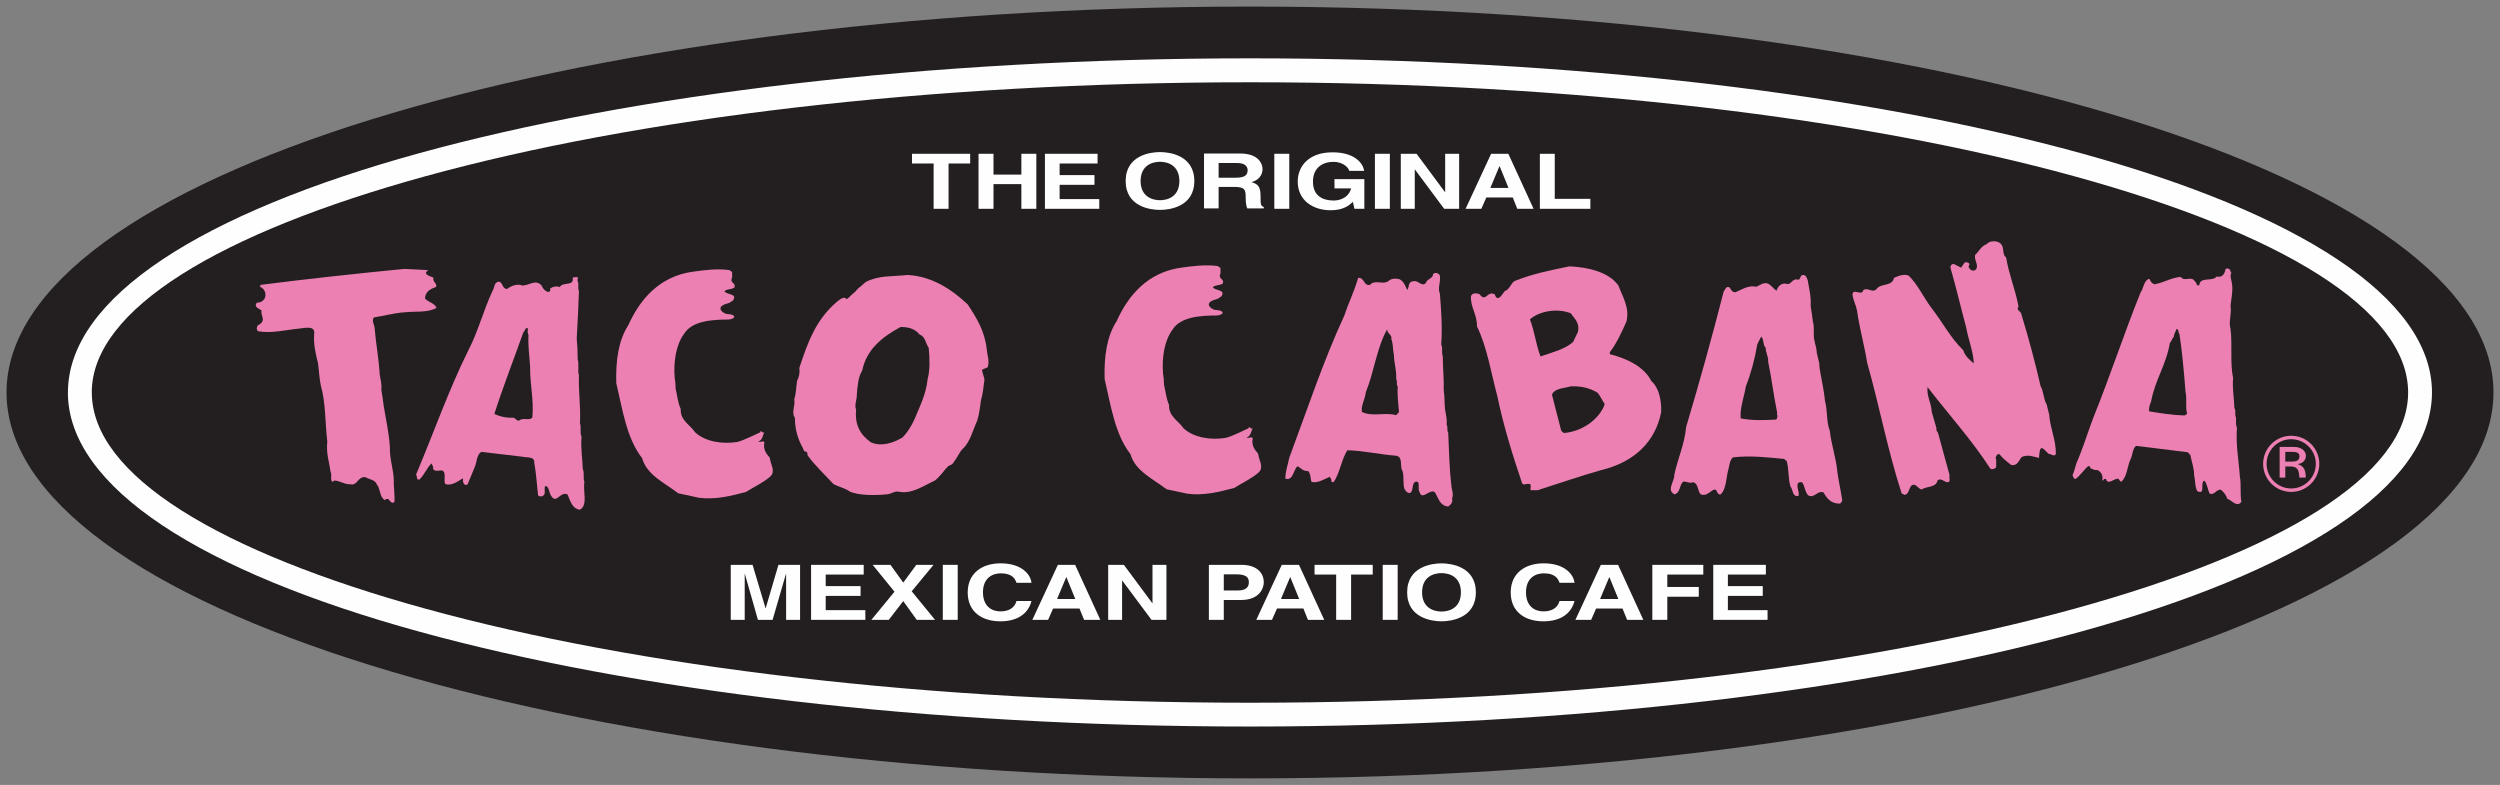 <?xml version="1.0" encoding="UTF-8" standalone="no"?>
<!-- Created with Inkscape (http://www.inkscape.org/) -->

<svg
   xmlns:dc="http://purl.org/dc/elements/1.1/"
   xmlns:cc="http://creativecommons.org/ns#"
   xmlns:rdf="http://www.w3.org/1999/02/22-rdf-syntax-ns#"
   xmlns:svg="http://www.w3.org/2000/svg"
   xmlns="http://www.w3.org/2000/svg"
   xmlns:sodipodi="http://sodipodi.sourceforge.net/DTD/sodipodi-0.dtd"
   xmlns:inkscape="http://www.inkscape.org/namespaces/inkscape"
   width="191"
   height="59.967"
   viewBox="0 0 50.535 15.866"
   version="1.1"
   id="svg3805"
   inkscape:version="0.92.0 r15299"
   sodipodi:docname="taco cabana.svg">
  <rect x="0" y="0" width="50.535" height="15.866" fill="#808080" stroke="none"/>
  <defs
     id="defs3799">
    <polygon
       points="190,0 0,0 0,61.75 190,61.75 "
       id="path-1" />
  </defs>
  <sodipodi:namedview
     id="base"
     pagecolor="#ffffff"
     bordercolor="#666666"
     borderopacity="1.0"
     inkscape:pageopacity="0.0"
     inkscape:pageshadow="2"
     inkscape:zoom="4.7210527"
     inkscape:cx="95.000042"
     inkscape:cy="29.483259"
     inkscape:document-units="mm"
     inkscape:current-layer="layer1"
     showgrid="false"
     fit-margin-top="0"
     fit-margin-left="0"
     fit-margin-right="0"
     fit-margin-bottom="0"
     units="px"
     inkscape:window-width="1280"
     inkscape:window-height="744"
     inkscape:window-x="-4"
     inkscape:window-y="-4"
     inkscape:window-maximized="1" />
  <g
     inkscape:label="Layer 1"
     inkscape:groupmode="layer"
     id="layer1"
     transform="translate(-211.478,-308.589)">
    <g
       id="g4049"
       transform="translate(0.132,-0.132)">
      <path
         style="fill:#231f20;fill-rule:evenodd;stroke:none;stroke-width:0.265"
         inkscape:connector-curvature="0"
         d="m 211.478,316.654 c 0,-4.307 11.254,-7.8 25.137,-7.8 13.882,0 25.134,3.493 25.134,7.8 0,4.309 -11.253,7.801 -25.134,7.801 -13.883,0 -25.137,-3.493 -25.137,-7.801"
         id="Fill-1" />
      <path
         style="fill:#fefefe;fill-rule:evenodd;stroke:none;stroke-width:0.265"
         inkscape:connector-curvature="0"
         d="m 213.202,316.652 v 0.002 0.003 c 0.003,1.674 2.581,3.221 6.747,4.369 4.259,1.173 10.149,1.899 16.657,1.9 h 0.008 0.015 c 6.503,-10e-4 12.388,-0.727 16.646,-1.899 4.167,-1.148 6.747,-2.696 6.749,-4.37 v -0.002 -0.003 c -0.002,-1.674 -2.58,-3.222 -6.747,-4.368 -4.259,-1.173 -10.148,-1.9 -16.656,-1.9 h -0.007 -0.016 c -6.504,5.6e-4 -12.389,0.726 -16.647,1.898 -4.169,1.148 -6.748,2.696 -6.75,4.37 z m -0.483,0.002 v -0.002 c 0.003,-1.919 2.718,-3.628 7.106,-4.836 4.296,-1.182 10.227,-1.914 16.773,-1.916 h 0.016 0.007 c 6.551,8.4e-4 12.485,0.733 16.782,1.916 4.386,1.208 7.101,2.915 7.103,4.834 v 0.003 0.002 c -0.002,1.92 -2.717,3.628 -7.106,4.836 -4.296,1.183 -10.226,1.915 -16.772,1.916 h -0.015 -0.008 c -6.551,-5.5e-4 -12.486,-0.734 -16.784,-1.918 -4.386,-1.207 -7.1,-2.915 -7.103,-4.834 z"
         id="Fill-3" />
      <polygon
         transform="matrix(0.265,0,0,0.265,211.478,308.486)"
         style="fill:#fefefe;fill-rule:evenodd;stroke:none;stroke-width:1"
         id="Fill-5"
         points="69.069,13.358 69.069,12.617 73.506,12.617 73.506,13.358 71.857,13.358 71.857,16.814 70.718,16.814 70.718,13.358 " />
      <polygon
         transform="matrix(0.265,0,0,0.265,211.478,308.486)"
         style="fill:#fefefe;fill-rule:evenodd;stroke:none;stroke-width:1"
         id="Fill-7"
         points="77.411,12.617 78.552,12.617 78.552,16.814 77.411,16.814 77.411,14.931 75.284,14.931 75.284,16.814 74.144,16.814 74.144,12.617 75.284,12.617 75.284,14.205 77.411,14.205 " />
      <polygon
         transform="matrix(0.265,0,0,0.265,211.478,308.486)"
         style="fill:#fefefe;fill-rule:evenodd;stroke:none;stroke-width:1"
         id="Fill-9"
         points="83.353,16.073 83.353,16.814 79.209,16.814 79.209,12.617 83.223,12.617 83.223,13.358 80.329,13.358 80.329,14.243 82.987,14.243 82.987,14.984 80.329,14.984 80.329,16.073 " />
      <path
         style="fill:#fefefe;fill-rule:evenodd;stroke:none;stroke-width:0.265"
         inkscape:connector-curvature="0"
         d="m 234.794,312.768 c 0.163,0 0.392,-0.078 0.392,-0.388 0,-0.311 -0.229,-0.389 -0.392,-0.389 -0.163,0 -0.392,0.078 -0.392,0.389 0,0.31 0.229,0.388 0.392,0.388 m 0,-0.973 c 0.191,0 0.694,0.064 0.694,0.585 0,0.521 -0.503,0.584 -0.694,0.584 -0.191,0 -0.694,-0.063 -0.694,-0.584 0,-0.521 0.503,-0.585 0.694,-0.585"
         id="Fill-11" />
      <path
         style="fill:#fefefe;fill-rule:evenodd;stroke:none;stroke-width:0.265"
         inkscape:connector-curvature="0"
         d="m 236.333,312.313 c 0.157,0 0.233,-0.043 0.233,-0.151 0,-0.059 -0.035,-0.146 -0.211,-0.146 h -0.376 v 0.297 z m -0.649,-0.489 h 0.729 c 0.384,0 0.454,0.218 0.454,0.314 0,0.122 -0.08,0.227 -0.223,0.264 0.118,0.039 0.183,0.074 0.183,0.281 0,0.163 0,0.203 0.065,0.221 v 0.029 h -0.335 c -0.019,-0.053 -0.031,-0.109 -0.031,-0.224 0,-0.152 -0.012,-0.21 -0.235,-0.21 h -0.312 v 0.435 h -0.295 z"
         id="Fill-13" />
      <polygon
         transform="matrix(0.265,0,0,0.265,211.478,308.486)"
         style="fill:#fefefe;fill-rule:evenodd;stroke:none;stroke-width:1"
         id="Fill-15"
         mask="none"
         points="96.705,12.617 96.705,16.814 97.846,16.814 97.846,12.617 " />
      <path
         transform="matrix(0.265,0,0,0.265,211.478,308.486)"
         style="fill:#fefefe;fill-rule:evenodd;stroke:none;stroke-width:1"
         inkscape:connector-curvature="0"
         d="m 101.295,14.553 h 2.278 v 2.262 h -0.757 l -0.116,-0.529 c -0.286,0.26 -0.706,0.638 -1.699,0.638 -1.316,0 -2.509,-0.723 -2.509,-2.196 0,-1.145 0.83,-2.229 2.665,-2.222 1.672,0 2.333,0.837 2.395,1.412 h -1.138 c 0,-0.159 -0.392,-0.686 -1.195,-0.686 -0.813,0 -1.565,0.432 -1.565,1.507 0,1.147 0.813,1.443 1.589,1.443 0.251,0 1.087,-0.076 1.321,-0.923 h -1.268 z"
         id="Fill-17"
         mask="none" />
      <polygon
         transform="matrix(0.265,0,0,0.265,211.478,308.486)"
         style="fill:#fefefe;fill-rule:evenodd;stroke:none;stroke-width:1"
         id="Fill-18"
         mask="none"
         points="104.38,12.617 104.38,16.814 105.518,16.814 105.518,12.617 " />
      <polygon
         transform="matrix(0.265,0,0,0.265,211.478,308.486)"
         style="fill:#fefefe;fill-rule:evenodd;stroke:none;stroke-width:1"
         id="Fill-19"
         mask="none"
         points="106.353,16.814 106.353,12.617 107.556,12.617 109.722,15.539 109.738,15.539 109.738,12.617 110.803,12.617 110.803,16.814 109.661,16.814 107.434,13.819 107.419,13.819 107.419,16.814 " />
      <path
         transform="matrix(0.265,0,0,0.265,211.478,308.486)"
         style="fill:#fefefe;fill-rule:evenodd;stroke:none;stroke-width:1"
         inkscape:connector-curvature="0"
         d="m 113.182,15.224 h 1.388 l -0.676,-1.66 h -0.015 z m -0.685,1.591 h -1.202 l 1.948,-4.198 h 1.313 l 1.926,4.198 h -1.242 l -0.347,-0.865 h -2.016 z"
         id="Fill-20"
         mask="none" />
      <polygon
         transform="matrix(0.265,0,0,0.265,211.478,308.486)"
         style="fill:#fefefe;fill-rule:evenodd;stroke:none;stroke-width:1"
         id="Fill-21"
         mask="none"
         points="120.813,16.054 120.813,16.814 116.961,16.814 116.961,12.618 118.097,12.618 118.097,16.054 " />
      <polygon
         transform="matrix(0.265,0,0,0.265,211.478,308.486)"
         style="fill:#fefefe;fill-rule:evenodd;stroke:none;stroke-width:1"
         id="Fill-22"
         mask="none"
         points="59.454,44.661 58.435,48.168 57.317,48.168 56.319,44.661 56.308,44.661 56.308,48.168 55.243,48.168 55.243,43.973 56.907,43.973 57.896,47.279 57.909,47.279 58.881,43.973 60.531,43.973 60.531,48.168 59.466,48.168 59.466,44.661 " />
      <polygon
         transform="matrix(0.265,0,0,0.265,211.478,308.486)"
         style="fill:#fefefe;fill-rule:evenodd;stroke:none;stroke-width:1"
         id="Fill-23"
         mask="none"
         points="65.51,47.428 65.51,48.168 61.371,48.168 61.371,43.973 65.384,43.973 65.384,44.713 62.486,44.713 62.486,45.595 65.146,45.595 65.146,46.341 62.486,46.341 62.486,47.428 " />
      <polygon
         transform="matrix(0.265,0,0,0.265,211.478,308.486)"
         style="fill:#fefefe;fill-rule:evenodd;stroke:none;stroke-width:1"
         id="Fill-24"
         mask="none"
         points="67.427,43.973 68.4,45.327 69.397,43.973 70.71,43.973 69.046,45.989 70.825,48.168 69.43,48.168 68.4,46.738 67.297,48.168 65.969,48.168 67.733,46.022 66.067,43.973 " />
      <polygon
         transform="matrix(0.265,0,0,0.265,211.478,308.486)"
         style="fill:#fefefe;fill-rule:evenodd;stroke:none;stroke-width:1"
         id="Fill-25"
         mask="none"
         points="71.418,43.973 71.418,48.168 72.555,48.168 72.555,43.973 " />
      <path
         transform="matrix(0.265,0,0,0.265,211.478,308.486)"
         style="fill:#fefefe;fill-rule:evenodd;stroke:none;stroke-width:1"
         inkscape:connector-curvature="0"
         d="m 77.04,45.343 c -0.091,-0.25 -0.267,-0.723 -1.206,-0.723 -0.55,0 -1.354,0.281 -1.354,1.469 0,0.752 0.39,1.431 1.354,1.431 0.632,0 1.07,-0.276 1.206,-0.791 h 1.143 c -0.23,0.913 -1.005,1.551 -2.372,1.551 -1.45,0 -2.493,-0.757 -2.493,-2.202 0,-1.472 1.099,-2.221 2.508,-2.221 1.634,0 2.296,0.868 2.357,1.485 z"
         id="Fill-26"
         mask="none" />
      <path
         transform="matrix(0.265,0,0,0.265,211.478,308.486)"
         style="fill:#fefefe;fill-rule:evenodd;stroke:none;stroke-width:1"
         inkscape:connector-curvature="0"
         d="m 80.134,46.577 h 1.389 l -0.676,-1.663 h -0.015 z m -0.684,1.591 h -1.202 l 1.948,-4.195 h 1.316 l 1.922,4.195 h -1.237 l -0.353,-0.866 h -2.012 z"
         id="Fill-27"
         mask="none" />
      <polygon
         transform="matrix(0.265,0,0,0.265,211.478,308.486)"
         style="fill:#fefefe;fill-rule:evenodd;stroke:none;stroke-width:1"
         id="Fill-28"
         mask="none"
         points="84.033,48.168 84.033,43.973 85.231,43.973 87.397,46.893 87.413,46.893 87.413,43.973 88.477,43.973 88.477,48.168 87.339,48.168 85.108,45.175 85.094,45.175 85.094,48.168 " />
      <path
         transform="matrix(0.265,0,0,0.265,211.478,308.486)"
         style="fill:#fefefe;fill-rule:evenodd;stroke:none;stroke-width:1"
         inkscape:connector-curvature="0"
         d="m 93.91,45.927 c 0.852,0 0.852,-0.466 0.852,-0.651 0,-0.41 -0.299,-0.582 -1.005,-0.582 h -0.905 v 1.233 z m -1.058,2.241 h -1.138 v -4.195 h 2.492 c 1.056,0 1.696,0.519 1.696,1.344 0,0.378 -0.274,1.336 -1.74,1.336 h -1.311 z"
         id="Fill-29"
         mask="none" />
      <path
         transform="matrix(0.265,0,0,0.265,211.478,308.486)"
         style="fill:#fefefe;fill-rule:evenodd;stroke:none;stroke-width:1"
         inkscape:connector-curvature="0"
         d="m 97.212,46.577 h 1.391 l -0.677,-1.663 h -0.015 z m -0.683,1.591 H 95.331 l 1.943,-4.195 h 1.314 l 1.923,4.195 h -1.241 l -0.346,-0.866 h -2.014 z"
         id="Fill-30"
         mask="none" />
      <polygon
         transform="matrix(0.265,0,0,0.265,211.478,308.486)"
         style="fill:#fefefe;fill-rule:evenodd;stroke:none;stroke-width:1"
         id="Fill-31"
         mask="none"
         points="99.775,44.713 99.775,43.973 104.212,43.973 104.212,44.713 102.563,44.713 102.563,48.168 101.423,48.168 101.423,44.713 " />
      <polygon
         transform="matrix(0.265,0,0,0.265,211.478,308.486)"
         style="fill:#fefefe;fill-rule:evenodd;stroke:none;stroke-width:1"
         id="Fill-32"
         mask="none"
         points="104.975,43.973 104.975,48.168 106.115,48.168 106.115,43.973 " />
      <path
         transform="matrix(0.265,0,0,0.265,211.478,308.486)"
         style="fill:#fefefe;fill-rule:evenodd;stroke:none;stroke-width:1"
         inkscape:connector-curvature="0"
         d="m 109.458,47.534 c 0.619,0 1.481,-0.29 1.481,-1.465 0,-1.177 -0.862,-1.466 -1.481,-1.466 -0.615,0 -1.481,0.289 -1.481,1.466 0,1.175 0.866,1.465 1.481,1.465 m 0,-3.676 c 0.722,0 2.621,0.242 2.621,2.211 0,1.97 -1.899,2.211 -2.621,2.211 -0.721,0 -2.62,-0.242 -2.62,-2.211 0,-1.97 1.899,-2.211 2.62,-2.211"
         id="Fill-33"
         mask="none" />
      <path
         transform="matrix(0.265,0,0,0.265,211.478,308.486)"
         style="fill:#fefefe;fill-rule:evenodd;stroke:none;stroke-width:1"
         inkscape:connector-curvature="0"
         d="m 118.462,45.343 c -0.092,-0.25 -0.265,-0.723 -1.206,-0.723 -0.551,0 -1.354,0.281 -1.354,1.469 0,0.752 0.386,1.431 1.354,1.431 0.629,0 1.069,-0.276 1.206,-0.791 h 1.14 c -0.227,0.913 -1.003,1.551 -2.37,1.551 -1.452,0 -2.494,-0.757 -2.494,-2.202 0,-1.472 1.101,-2.221 2.511,-2.221 1.633,0 2.294,0.868 2.353,1.485 z"
         id="Fill-34"
         mask="none" />
      <path
         transform="matrix(0.265,0,0,0.265,211.478,308.486)"
         style="fill:#fefefe;fill-rule:evenodd;stroke:none;stroke-width:1"
         inkscape:connector-curvature="0"
         d="m 121.555,46.577 h 1.393 l -0.68,-1.663 h -0.015 z m -0.682,1.591 h -1.201 l 1.943,-4.195 h 1.314 l 1.924,4.195 h -1.237 l -0.35,-0.866 h -2.013 z"
         id="Fill-35"
         mask="none" />
      <polygon
         transform="matrix(0.265,0,0,0.265,211.478,308.486)"
         style="fill:#fefefe;fill-rule:evenodd;stroke:none;stroke-width:1"
         id="Fill-36"
         mask="none"
         points="126.683,46.404 126.683,48.168 125.54,48.168 125.54,43.973 129.428,43.973 129.428,44.713 126.683,44.713 126.683,45.66 129.084,45.66 129.084,46.404 " />
      <polygon
         transform="matrix(0.265,0,0,0.265,211.478,308.486)"
         style="fill:#fefefe;fill-rule:evenodd;stroke:none;stroke-width:1"
         id="Fill-37"
         mask="none"
         points="134.33,47.428 134.33,48.168 130.188,48.168 130.188,43.973 134.2,43.973 134.2,44.713 131.304,44.713 131.304,45.595 133.963,45.595 133.963,46.341 131.304,46.341 131.304,47.428 " />
      <path
         transform="matrix(0.265,0,0,0.265,211.478,308.486)"
         style="fill:#ed80b2;fill-rule:evenodd;stroke:none;stroke-width:1"
         inkscape:connector-curvature="0"
         d="m 152.185,19.571 c 0.191,0.244 0.045,0.756 0.34,0.95 0.217,1.317 0.705,2.435 0.95,3.754 -0.221,0.29 0.195,0.34 0.217,0.585 0.535,1.773 1.046,3.628 1.463,5.479 0.241,0.388 0.218,1.001 0.462,1.388 0.072,0.269 0.122,0.513 0.195,0.78 0.071,1.046 0.511,1.874 0.511,2.995 -0.095,0.271 -0.366,0 -0.56,0 -0.512,-0.508 -0.658,-0.753 -0.73,0.317 -0.411,-0.095 -0.851,-0.291 -1.313,-0.073 -0.222,0.245 -0.321,0.706 -0.805,0.61 -0.339,-0.266 -0.658,-0.511 -0.901,-0.829 -0.222,-0.025 -0.246,0.196 -0.293,0.291 0.098,0.172 0.025,0.487 0.048,0.709 -0.095,0.118 -0.266,0.191 -0.439,0.118 -1.412,-2.193 -3.187,-4.139 -4.799,-6.235 -0.072,0.734 0.296,1.195 0.317,1.879 0.123,0.413 0.245,0.851 0.368,1.264 -0.051,0.195 0.071,0.246 0.12,0.367 0.293,1.073 0.586,2.141 0.878,3.215 -0.05,0.194 0.095,0.488 -0.12,0.534 -0.296,0.026 -0.514,-0.388 -0.807,-0.122 -0.094,0.539 -0.828,0.416 -1.218,0.683 -0.29,-0.098 -0.434,-0.511 -0.752,-0.317 -0.221,0.218 -0.172,0.611 -0.511,0.729 l -0.246,-0.118 c -1.05,-3.215 -1.706,-6.7 -2.631,-9.966 -0.22,-1.363 -0.583,-2.604 -0.776,-3.994 -0.078,-0.413 -0.296,-0.779 -0.344,-1.217 0.049,-0.512 0.705,0.171 0.829,-0.34 0.365,-0.223 0.733,0.288 1.024,-0.099 0.338,-0.434 1.167,-0.146 1.315,-0.829 0.34,-0.146 0.73,-0.318 1.12,-0.168 0.732,0.728 1.145,1.702 1.751,2.485 0.829,1.069 1.439,2.265 2.414,3.214 0.122,0.436 0.489,0.73 0.801,0.998 -0.045,-0.951 -0.413,-1.781 -0.584,-2.753 -0.413,-1.508 -0.752,-3.02 -1.193,-4.528 -0.026,-0.172 0.052,-0.271 0.221,-0.319 l 0.581,0.291 c 0.174,-0.145 0.223,-0.584 0.587,-0.34 0.149,0.096 -0.046,0.145 0,0.318 0.197,0.412 0.733,0.317 0.61,-0.244 -0.049,-0.217 -0.171,-0.391 -0.122,-0.707 0.296,-0.244 0.44,-0.657 0.852,-0.801 0.122,-0.099 0.246,-0.222 0.438,-0.222 0.294,-0.048 0.611,0.049 0.735,0.267"
         id="Fill-38"
         mask="none" />
      <path
         transform="matrix(0.265,0,0,0.265,211.478,308.486)"
         style="fill:#ed80b2;fill-rule:evenodd;stroke:none;stroke-width:1"
         inkscape:connector-curvature="0"
         d="m 92.6,21.327 c -0.022,0.168 0.05,0.413 -0.05,0.534 -0.068,0.318 0.365,0.318 0.222,0.655 -0.222,0.151 -0.562,0.1 -0.757,0.268 0.173,0.318 1.001,0.15 0.658,0.706 -0.186,0.099 -0.177,0.168 -0.387,0.221 -0.78,0.193 -0.663,0.553 -0.26,0.762 0.222,0.115 0.505,0.02 0.697,0.192 0.172,0.152 -0.217,0.287 -0.39,0.287 -1.268,0 -2.775,0.1 -3.386,1.073 -0.631,0.853 -0.825,2.121 -0.729,3.362 0.049,0.265 0.073,0.536 0.073,0.828 0.122,0.511 0.171,1.097 0.388,1.561 -0.049,0.875 0.708,1.192 1.097,1.775 0.783,0.733 2.119,0.924 3.241,0.733 0.607,-0.171 1.17,-0.487 1.731,-0.733 v -0.073 c 0.145,-0.022 0.171,0.171 0.316,0.073 -0.145,0.221 -0.122,0.585 -0.464,0.708 0.121,0.097 0.342,-0.097 0.464,0.048 -0.122,0.562 0.146,0.88 0.412,1.193 0.03,0.464 0.463,1 0.051,1.41 -0.512,0.467 -1.266,0.807 -1.875,1.196 -1.121,0.294 -2.314,0.607 -3.582,0.44 L 88.485,38.206 c -1.047,-0.804 -2.387,-1.389 -2.753,-2.679 -1.191,-1.537 -1.485,-3.678 -1.97,-5.724 -0.052,-1.73 0.167,-3.265 0.923,-4.432 0.853,-1.901 2.341,-3.727 4.945,-4.071 C 90.508,21.179 91.458,21.056 92.383,21.179 Z"
         id="Fill-39"
         mask="none" />
      <path
         transform="matrix(0.265,0,0,0.265,211.478,308.486)"
         style="fill:#ed80b2;fill-rule:evenodd;stroke:none;stroke-width:1"
         inkscape:connector-curvature="0"
         d="m 32.17,21.494 c -0.391,0.245 -0.073,0.417 0.388,0.563 -0.072,0.365 0.34,0.46 0.195,0.728 -0.535,0.17 -0.829,0.439 -0.829,0.879 0.267,0.292 0.733,0.34 0.877,0.704 -0.661,0.392 -1.608,0.245 -2.435,0.341 -0.805,0.051 -1.562,0.272 -2.341,0.39 -0.191,0.245 0.026,0.539 0.05,0.781 0.099,1.22 0.317,2.316 0.39,3.556 0.051,0.391 0.173,0.706 0.123,1.169 0.072,0.39 0.121,0.779 0.171,1.173 0.168,1.068 0.413,2.09 0.484,3.236 -0.023,0.88 0.245,1.558 0.294,2.388 -0.023,0.633 0.096,1.267 0.05,1.78 -0.367,0.245 -0.344,-0.489 -0.734,-0.149 -0.412,-0.241 -0.316,-0.852 -0.606,-1.191 -0.123,-0.368 -0.563,-0.368 -0.879,-0.562 -0.607,-0.05 -0.584,0.705 -1.191,0.537 -0.366,0.073 -1.146,-0.488 -1.294,-0.172 -0.116,-0.049 -0.126,-0.184 -0.12,-0.333 0.005,-0.159 0.029,-0.335 -0.048,-0.422 -0.099,-0.78 -0.345,-1.437 -0.246,-2.315 -0.172,-1.437 -0.121,-2.998 -0.489,-4.26 -0.117,-0.538 -0.144,-1.147 -0.217,-1.708 -0.172,-0.705 -0.367,-1.435 -0.293,-2.336 0.026,-0.586 -0.801,-0.343 -1.169,-0.318 -1.023,0.096 -2.092,0.39 -3.141,0.195 -0.097,-0.195 -0.097,-0.221 0,-0.439 0.221,-0.1 0.415,-0.266 0.388,-0.511 -0.024,-0.217 -0.147,-0.368 -0.096,-0.634 -0.194,-0.145 -0.61,-0.244 -0.365,-0.585 0.851,-0.023 0.828,-1.001 0.244,-1.217 l 0.05,-0.147 c 3.627,-0.462 7.281,-0.854 10.936,-1.216 z"
         id="Fill-40"
         mask="none" />
      <path
         transform="matrix(0.265,0,0,0.265,211.478,308.486)"
         style="fill:#ed80b2;fill-rule:evenodd;stroke:none;stroke-width:1"
         inkscape:connector-curvature="0"
         d="m 70.263,29.777 c -0.117,1.196 -0.606,2.12 -1.018,3.119 -0.245,0.512 -0.512,0.972 -0.907,1.364 -0.657,0.39 -1.58,0.734 -2.408,0.365 -0.78,-0.56 -1.241,-1.29 -1.124,-2.486 -0.144,-0.362 0.051,-0.727 0.051,-1.095 0.05,-0.706 0.099,-1.391 0.417,-1.902 0.316,-1.58 1.507,-2.554 2.92,-3.311 0.612,-0.022 1.146,0.173 1.44,0.563 0.462,0.167 0.462,0.68 0.707,1.019 0.072,0.735 0.117,1.707 -0.078,2.364 m 4.506,-2.242 c -0.145,-1.386 -0.775,-2.408 -1.457,-3.432 -1.146,-1.075 -2.659,-2.143 -4.579,-2.242 -1.212,0.133 -2.143,0.013 -3.16,0.516 -0.089,0.044 -0.435,0.386 -0.521,0.436 -0.139,0.078 -0.293,0.341 -0.426,0.424 -0.178,0.112 -0.532,0.565 -0.595,0.44 -0.117,-0.23 -0.53,0.091 -0.683,0.22 -1.59,1.354 -2.217,3.048 -2.873,5.055 0.05,0.388 -0.022,0.701 -0.171,0.972 -0.074,0.462 -0.074,0.998 -0.218,1.414 0.097,0.533 -0.244,0.995 0.05,1.414 0,0.907 0.239,1.651 0.605,2.302 0.051,0.089 0.058,0.248 0.158,0.263 0.289,0.041 0.144,0.217 0.221,0.324 0.564,0.774 1.286,1.438 1.938,2.149 0.39,0.243 0.924,0.316 1.29,0.61 0.746,0.287 1.913,0.28 2.807,0.192 0.394,-0.039 0.568,-0.269 0.912,-0.198 0.969,0.198 1.837,-0.433 2.739,-0.849 0.277,-0.21 0.301,-0.299 0.537,-0.534 0.1,-0.099 0.412,-0.572 0.603,-0.63 0.266,-0.082 0.282,-0.23 0.447,-0.452 0.19,-0.257 0.333,-0.608 0.533,-0.793 0.589,-0.544 0.773,-1.415 1.118,-2.169 0.149,-0.489 0.211,-0.988 0.283,-1.525 0.175,-0.664 0.168,-0.871 0.265,-1.583 0.015,-0.116 -0.187,-0.632 -0.176,-0.753 0.005,-0.061 0.431,-0.17 0.434,-0.232 0.145,-0.462 -0.05,-0.9 -0.077,-1.341"
         id="Fill-41"
         mask="none" />
      <path
         transform="matrix(0.265,0,0,0.265,211.478,308.486)"
         style="fill:#ed80b2;fill-rule:evenodd;stroke:none;stroke-width:1"
         inkscape:connector-curvature="0"
         d="m 40.111,32.723 c -0.194,0.296 -0.734,-0.022 -1.001,0.245 -0.195,0.027 -0.269,-0.145 -0.413,-0.215 -0.537,0.02 -1.051,-0.078 -1.485,-0.296 0.679,-2.12 1.485,-4.167 2.215,-6.236 0.146,-0.072 0.122,-0.391 0.339,-0.293 0,0.149 -0.05,0.39 0.051,0.489 -0.051,0.879 0.072,1.608 0.122,2.436 -0.022,1.339 0.293,2.459 0.172,3.871 m 3.97,4.922 c -0.125,-0.268 0.023,-0.705 -0.125,-0.972 -0.023,-0.83 -0.168,-1.587 -0.095,-2.486 -0.146,-0.268 0,-0.73 -0.122,-1.025 0.071,-1.267 -0.122,-2.363 -0.075,-3.652 -0.12,-0.342 0.024,-0.853 -0.095,-1.193 0,-0.559 -0.025,-1.073 -0.075,-1.607 0.075,-1.219 0.122,-2.414 0.17,-3.632 -0.12,-0.171 0.024,-0.535 -0.095,-0.706 0,-0.098 -0.048,-0.244 0.048,-0.293 -0.122,-0.095 -0.268,-0.046 -0.435,-0.022 0.144,0.705 -0.758,0.292 -0.979,0.728 -0.217,-0.095 -0.512,-0.046 -0.73,0.099 0.074,0.489 -0.488,0.246 -0.657,-0.217 -0.439,-0.514 -0.977,0 -1.461,0 -0.44,-0.171 -0.878,0.045 -1.195,0.267 -0.363,-0.05 -0.29,-0.49 -0.586,-0.562 -0.412,0.024 -0.34,0.489 -0.512,0.729 -0.679,1.44 -1.095,3.097 -1.824,4.483 -1.513,3.046 -2.658,6.334 -3.998,9.5 0.099,0.122 0,0.416 0.245,0.388 0.39,-0.362 0.562,-0.873 0.929,-1.238 0.045,0.142 0.167,0.215 0.121,0.41 0.121,0.245 0.436,0.122 0.68,0.122 0.388,0.144 0.072,0.757 0.267,1.05 0.489,0.145 0.951,-0.222 1.316,-0.44 0.051,0.05 0,0.147 0.024,0.246 0.026,0.118 0.121,0.339 0.343,0.217 l 0.557,-1.341 c 0.172,-0.391 0.122,-0.9 0.49,-1.144 l 3.119,0.366 c 0.312,0.095 0.973,-0.051 0.925,0.459 0.145,0.807 0.195,1.636 0.289,2.487 0.073,0.095 0.293,0.123 0.393,0.023 0.217,-0.122 0.046,-0.511 0.146,-0.729 0.317,0 0.289,0.513 0.462,0.752 0.416,0.663 0.657,-0.361 1.242,-0.117 0.22,0.486 0.341,1.096 0.95,1.169 0.633,-0.339 0.217,-1.412 0.342,-2.12"
         id="Fill-42"
         mask="none" />
      <path
         transform="matrix(0.265,0,0,0.265,211.478,308.486)"
         style="fill:#ed80b2;fill-rule:evenodd;stroke:none;stroke-width:1"
         inkscape:connector-curvature="0"
         d="m 166.139,32.578 c -0.923,-0.021 -1.827,-0.171 -2.702,-0.317 -0.05,-0.168 0.05,-0.535 0.145,-0.729 0.294,-1.657 1.17,-2.825 1.438,-4.51 0.148,-0.095 0.148,-0.31 0.292,-0.434 0.023,-0.245 0.144,-0.39 0.217,-0.611 0.194,0.026 0.099,0.268 0.221,0.391 0.218,1.439 0.341,2.897 0.464,4.432 0.12,0.489 -0.025,1.172 0.12,1.657 z m 4.217,4.652 c -0.078,-1.24 -0.322,-2.361 -0.222,-3.75 -0.122,-0.172 -0.049,-0.484 -0.073,-0.757 -0.121,-0.166 0.024,-0.535 -0.121,-0.704 -0.022,-0.757 -0.169,-1.46 -0.099,-2.288 -0.243,-1.144 -0.046,-2.558 -0.195,-3.754 -0.169,-0.585 0.099,-1.096 0,-1.752 0.05,-0.536 0.171,-1.001 0.126,-1.584 -0.026,-0.318 -0.222,-0.758 -0.05,-0.951 -0.026,0 -0.049,-0.023 -0.076,-0.046 0.027,-0.221 -0.242,-0.365 -0.388,-0.221 -0.048,0.317 -0.217,0.657 -0.68,0.562 -0.318,0.414 -1.269,-0.024 -1.318,0.657 -0.266,0.098 -0.169,-0.243 -0.34,-0.291 -0.244,-0.467 -0.78,0.073 -1.069,-0.344 -0.709,0.052 -1.294,0.439 -2.001,0.564 -0.215,-0.052 -0.317,-0.246 -0.391,-0.415 -0.412,0.074 -0.438,0.707 -0.678,1.047 -1.268,3.142 -2.34,6.43 -3.606,9.552 -0.441,1.166 -0.805,2.385 -1.293,3.482 -0.096,0.337 -0.167,0.631 -0.29,0.9 0.073,0.095 0.049,0.316 0.267,0.266 0.607,-0.511 0.998,-1.312 1.097,-0.801 0.17,0.073 0.34,0.168 0.56,0.145 0.241,0.146 0.436,0.391 0.34,0.779 h 0.096 v -0.051 c 0.05,-0.045 0.149,-0.095 0.195,-0.045 0.121,0.462 0.587,0 0.854,-0.026 0.195,-0.023 0.147,0.222 0.317,0.222 0.462,-0.416 0.439,-1.173 0.708,-1.729 0.168,-0.319 0.121,-0.757 0.412,-1.002 l 3.948,0.489 0.195,0.218 c 0.095,0.511 0.29,0.972 0.29,1.585 0.097,0.361 0.049,0.85 0.244,1.167 0.657,0.316 0.17,-0.658 0.539,-0.806 0.216,0.271 0.241,0.661 0.387,0.979 0.364,0.167 0.486,-0.294 0.852,-0.294 0.246,0.195 0.413,0.413 0.511,0.707 0.318,0.072 0.73,0.705 1.07,0.216 -0.118,-0.585 0,-1.336 -0.118,-1.923 z"
         id="Fill-43"
         mask="none" />
      <path
         transform="matrix(0.265,0,0,0.265,211.478,308.486)"
         style="fill:#ed80b2;fill-rule:evenodd;stroke:none;stroke-width:1"
         inkscape:connector-curvature="0"
         d="m 134.911,32.895 c -0.925,0.05 -1.751,0.073 -2.629,-0.094 -0.073,-0.83 0.267,-1.634 0.392,-2.442 0.391,-0.995 0.68,-2.07 0.874,-3.215 l 0.296,-0.585 c 0.218,0.195 0.12,0.658 0.34,0.852 0,0.395 0.221,0.661 0.194,1.075 0.266,1.268 0.416,2.581 0.683,3.875 0,0.072 -0.049,0.217 0.052,0.241 -0.1,0.099 0,0.293 -0.201,0.293 m 4.75,4.045 c -0.095,-1.123 -0.461,-2.071 -0.584,-3.193 -0.268,-0.658 -0.167,-1.559 -0.363,-2.263 -0.077,-0.758 -0.222,-1.39 -0.343,-2.096 -0.045,-0.245 -0.096,-0.487 -0.096,-0.78 -0.074,-0.267 -0.122,-0.535 -0.195,-0.829 0,-0.317 -0.121,-0.584 -0.169,-0.9 -0.126,-0.414 0.02,-1.023 -0.126,-1.463 -0.049,-0.39 -0.095,-0.779 -0.168,-1.17 0.046,-0.728 -0.12,-1.338 -0.221,-1.972 -0.072,-0.195 -0.122,-0.392 -0.339,-0.414 -0.269,0 -0.173,0.292 -0.367,0.367 -0.535,-0.171 -0.512,0.484 -0.998,0.289 -0.387,-0.021 -0.582,0.268 -0.682,0.539 -0.245,-0.149 -0.39,-0.417 -0.659,-0.539 -0.343,-0.12 -0.584,0.122 -0.877,0.245 -0.607,-0.146 -1.096,0.217 -1.584,0.413 -0.288,0.026 -0.34,-0.22 -0.461,-0.362 -0.289,-0.146 -0.318,0.194 -0.44,0.289 -0.9,3.509 -1.851,6.943 -2.871,10.355 -0.122,1.336 -0.633,2.387 -0.899,3.628 0.021,0.538 -0.635,1.196 0.021,1.512 0.463,-0.149 0.341,-0.706 0.657,-0.973 0.245,-0.027 0.49,0.168 0.778,0.045 0.418,0.172 0.297,0.684 0.562,0.928 0.366,0.145 0.613,-0.121 0.875,-0.293 0.443,-0.291 0.27,0.365 0.639,0.293 0.461,-0.44 0.412,-1.342 0.607,-1.974 0.073,-0.318 0.1,-0.658 0.343,-0.851 1.292,-0.15 2.631,0 3.893,0.122 l 0.197,0.166 c 0.171,0.585 0.099,1.367 0.292,1.952 0.195,0.218 0.123,0.802 0.608,0.702 0.074,-0.338 -0.122,-0.508 -0.072,-0.873 0,-0.146 0.216,-0.217 0.366,-0.146 0.194,0.317 0.194,0.707 0.44,0.973 0.486,0.268 0.678,-0.387 1.166,-0.221 0.246,0.417 0.534,0.829 1.169,0.856 0.195,0.022 0.195,-0.15 0.267,-0.222 -0.095,-0.729 -0.267,-1.413 -0.366,-2.142"
         id="Fill-44"
         mask="none" />
      <path
         transform="matrix(0.265,0,0,0.265,211.478,308.486)"
         style="fill:#ed80b2;fill-rule:evenodd;stroke:none;stroke-width:1"
         inkscape:connector-curvature="0"
         d="m 121.833,31.922 c -0.489,1.023 -1.656,1.876 -3.047,1.997 l -0.193,-0.172 c -0.246,-0.901 -0.462,-1.825 -0.707,-2.753 0.173,-0.484 0.9,-0.484 1.413,-0.634 0.778,-0.044 1.483,0.122 2.073,0.489 0.22,0.267 0.339,0.585 0.535,0.852 z m -5.629,-6.674 c 0.708,-0.634 2.094,-0.879 3.121,-0.462 0.267,0.414 0.705,0.707 0.533,1.436 l -0.365,0.755 c -0.633,0.559 -1.629,0.803 -2.483,1.097 -0.342,-0.877 -0.461,-1.95 -0.806,-2.825 z m 9.256,4.7 c -0.534,-1.073 -1.824,-1.707 -3.165,-2.047 v -0.144 c 0.534,-0.707 0.901,-1.513 1.268,-2.342 0.268,-1.047 -0.294,-1.898 -0.611,-2.749 -0.73,-1.024 -2.265,-1.39 -3.726,-1.463 -1.436,0.29 -2.875,0.585 -4.189,1.119 -0.244,0.121 -0.416,0.684 -0.732,0.756 -0.119,0.073 -0.558,1 -0.779,0.268 -0.586,-0.34 -0.658,0.658 -1.17,-0.023 -0.265,-0.099 -0.56,-0.099 -0.655,0.167 -0.023,0.878 0.484,1.391 0.462,2.293 0.777,1.584 1.072,3.531 1.556,5.333 0.49,2.342 1.17,4.506 1.903,6.675 l 0.146,0.05 c 0.706,-0.172 0.436,0.144 0.488,0.44 h 0.533 c 1.608,-0.514 3.216,-1.073 4.85,-1.536 2.532,-0.607 4.139,-2.169 4.578,-4.432 0.023,-0.854 -0.146,-1.83 -0.757,-2.364 z"
         id="Fill-45"
         mask="none" />
      <path
         transform="matrix(0.265,0,0,0.265,211.478,308.486)"
         style="fill:#ed80b2;fill-rule:evenodd;stroke:none;stroke-width:1"
         inkscape:connector-curvature="0"
         d="m 105.999,32.557 c -0.83,-0.245 -1.801,0.144 -2.609,-0.245 -0.094,-0.488 0.246,-0.973 0.296,-1.513 0.633,-1.535 0.828,-3.387 1.63,-4.796 -0.023,0.34 0.394,0.391 0.317,0.752 0.151,0.367 0.1,0.807 0.195,1.174 0,0.658 0.222,1.19 0.172,1.874 0.122,0.122 -0.026,0.437 0.122,0.557 -0.05,0.707 0.05,1.319 0.095,1.953 z m 4.215,5.356 c -0.171,-1.413 -0.171,-2.582 -0.245,-4.046 -0.122,-0.119 0,-0.459 -0.122,-0.582 0.053,-0.462 -0.072,-0.806 -0.12,-1.192 -0.051,-0.44 -0.023,-1 -0.1,-1.44 0.029,-0.924 -0.072,-1.703 -0.072,-2.607 -0.118,-0.217 0.026,-0.634 -0.118,-0.874 0.094,-1.244 0,-2.631 -0.101,-3.877 -0.193,-0.461 0.074,-0.852 0,-1.385 -0.072,-0.172 -0.338,-0.293 -0.511,-0.122 -0.022,0.365 -0.486,0.365 -0.559,0.685 -0.34,0.339 -0.563,-0.272 -1.021,-0.123 -0.344,0.048 -0.244,0.462 -0.393,0.657 -0.168,-0.317 -0.242,-0.609 -0.56,-0.805 -0.269,-0.096 -0.659,-0.096 -0.876,0.121 -0.44,0.318 -1.022,-0.145 -1.412,0.293 -0.512,0.096 -0.391,-0.559 -0.901,-0.537 -0.291,1.023 -0.728,1.878 -1.045,2.852 -1.613,3.482 -2.854,7.236 -4.216,10.887 -0.099,0.537 -0.294,1 -0.294,1.583 0.61,0.171 0.585,-0.657 0.93,-0.951 0.242,0.121 0.411,0.391 0.799,0.367 0.222,0.195 0.172,0.56 0.267,0.828 0.491,0.121 0.974,-0.217 1.39,-0.39 0.051,0.122 0.173,0.195 0.122,0.39 l 0.172,0.024 c 0.486,-0.707 0.584,-1.705 1.048,-2.437 1.216,0.029 2.457,0.319 3.725,0.417 0.562,0.096 0.246,0.851 0.486,1.169 0.125,0.413 0.026,0.901 0.125,1.313 0.074,0.15 0.192,0.366 0.437,0.366 0.292,-0.145 0.121,-0.655 0.388,-0.852 0.468,-0.145 0.171,0.535 0.344,0.757 0.195,0.706 0.752,-0.245 1.166,0.023 0.268,0.412 0.368,1.047 1.024,1.097 0.197,-0.146 0.367,-0.291 0.296,-0.635 0.145,-0.317 -0.051,-0.657 -0.051,-0.973 z"
         id="Fill-46"
         mask="none" />
      <path
         transform="matrix(0.265,0,0,0.265,211.478,308.486)"
         style="fill:#ed80b2;fill-rule:evenodd;stroke:none;stroke-width:1"
         inkscape:connector-curvature="0"
         d="m 174.339,36.095 h -0.516 v -0.739 h 0.585 c 0.374,0 0.495,0.139 0.495,0.34 0,0.262 -0.16,0.399 -0.564,0.399 m 0.442,0.195 v -0.011 c 0.34,-0.032 0.613,-0.265 0.613,-0.62 0,-0.385 -0.361,-0.68 -0.902,-0.68 h -1.1 v 2.341 h 0.431 v -0.852 h 0.4 c 0.525,0 0.649,0.261 0.67,0.852 h 0.492 c -0.007,-0.491 -0.084,-0.856 -0.604,-1.031"
         id="Fill-47"
         mask="none" />
      <path
         transform="matrix(0.265,0,0,0.265,211.478,308.486)"
         style="fill:#ed80b2;fill-rule:evenodd;stroke:none;stroke-width:1"
         inkscape:connector-curvature="0"
         d="m 174.273,34.389 c 1.034,0 1.879,0.842 1.879,1.877 0,1.037 -0.844,1.88 -1.879,1.88 -1.034,0 -1.878,-0.843 -1.878,-1.88 0,-1.034 0.843,-1.877 1.878,-1.877 m 0,-0.264 c 1.182,0 2.143,0.962 2.143,2.141 0,1.182 -0.961,2.144 -2.143,2.144 -1.181,0 -2.142,-0.962 -2.142,-2.144 0,-1.179 0.961,-2.141 2.142,-2.141"
         id="Fill-48"
         mask="none" />
      <path
         transform="matrix(0.265,0,0,0.265,211.478,308.486)"
         style="fill:#ed80b2;fill-rule:evenodd;stroke:none;stroke-width:1"
         inkscape:connector-curvature="0"
         d="m 55.348,21.636 c -0.022,0.169 0.05,0.413 -0.05,0.535 -0.069,0.315 0.366,0.315 0.221,0.655 -0.221,0.15 -0.56,0.099 -0.757,0.267 0.174,0.318 1.002,0.15 0.659,0.708 -0.186,0.099 -0.177,0.167 -0.387,0.218 -0.78,0.193 -0.664,0.553 -0.26,0.762 0.222,0.116 0.505,0.021 0.697,0.191 0.171,0.154 -0.217,0.289 -0.39,0.289 -1.268,0 -2.775,0.099 -3.387,1.073 -0.63,0.852 -0.824,2.12 -0.729,3.361 0.05,0.265 0.073,0.536 0.073,0.828 0.122,0.511 0.172,1.096 0.39,1.561 -0.049,0.875 0.708,1.193 1.096,1.776 0.784,0.734 2.12,0.923 3.242,0.734 0.607,-0.173 1.169,-0.49 1.73,-0.734 v -0.072 c 0.146,-0.024 0.171,0.17 0.317,0.072 -0.146,0.221 -0.123,0.584 -0.466,0.707 0.122,0.098 0.342,-0.098 0.466,0.048 -0.123,0.563 0.145,0.879 0.412,1.193 0.029,0.464 0.463,1 0.05,1.411 -0.511,0.466 -1.267,0.806 -1.875,1.195 -1.121,0.294 -2.314,0.607 -3.58,0.44 l -1.584,-0.341 c -1.047,-0.804 -2.388,-1.389 -2.754,-2.678 -1.191,-1.537 -1.484,-3.678 -1.97,-5.725 -0.051,-1.729 0.167,-3.264 0.924,-4.431 0.853,-1.901 2.341,-3.727 4.944,-4.071 0.878,-0.121 1.829,-0.244 2.754,-0.121 z"
         id="Fill-49"
         mask="none" />
    </g>
  </g>
</svg>
